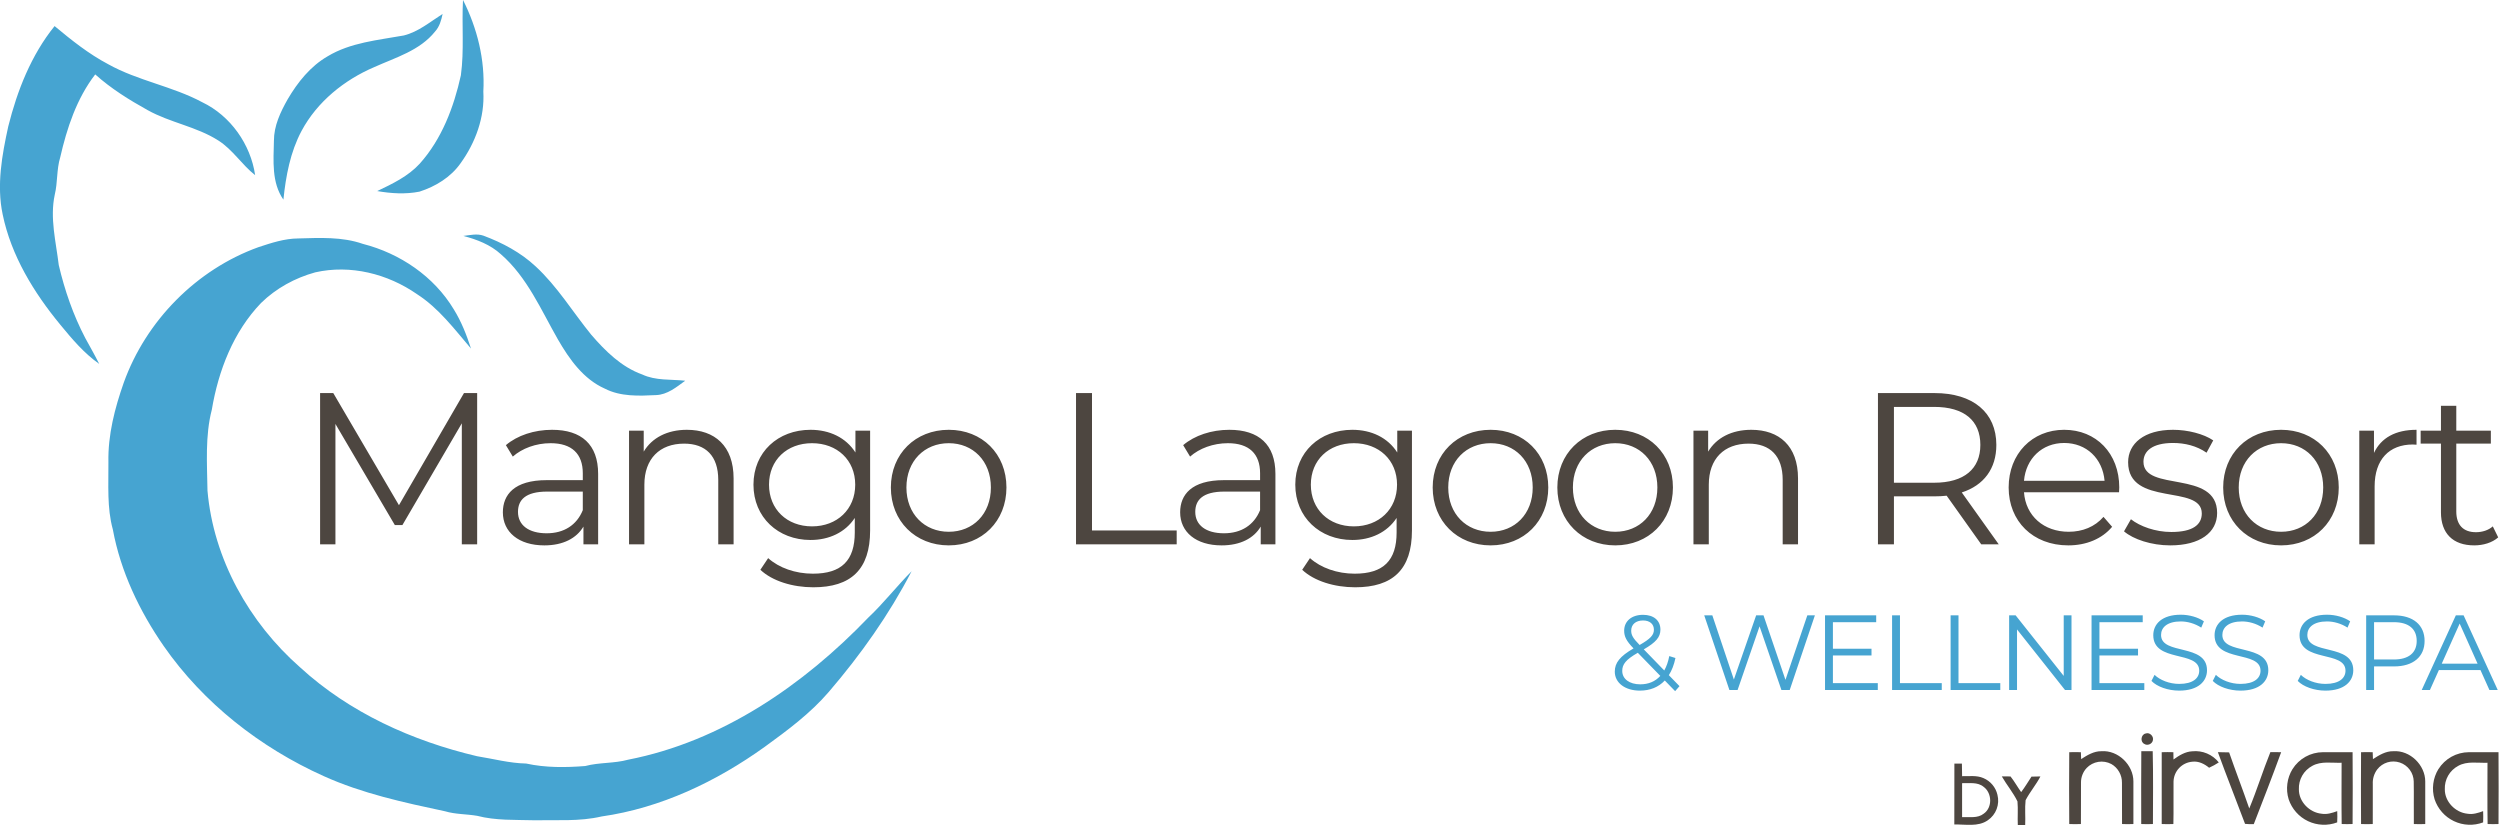 <svg clip-rule="evenodd" fill-rule="evenodd" stroke-linejoin="round" stroke-miterlimit="2" viewBox="0 0 527 174" xmlns="http://www.w3.org/2000/svg"><g transform="matrix(.546 0 0 .546 -10.818 -9.627)"><g fill-rule="nonzero"><path d="m23.01 66.41c3.47-13.84 8.84-27.51 17.88-38.71 6.5 5.42 13.17 10.75 20.69 14.72 11.48 6.41 24.76 8.48 36.33 14.69 10.91 5.22 18.68 16.28 20.41 28.15-5.14-4.03-8.64-9.86-14.22-13.39-8.43-5.38-18.61-6.87-27.3-11.73-7.13-3.96-14.13-8.31-20.22-13.78-7.17 9.31-10.93 20.71-13.52 32.03-1.43 4.68-.95 9.66-2.1 14.38-1.95 9.09.47 18.19 1.54 27.2 2.29 9.76 5.59 19.31 10.24 28.19 1.8 3.32 3.7 6.59 5.38 9.97-5.86-4.12-10.51-9.64-15.02-15.13-10.24-12.42-18.97-26.66-22.26-42.6-2.38-11.3-.26-22.89 2.17-33.99zm152.69-35.08c5.68-1.41 10.17-5.27 15-8.32-.52 2.44-1.19 4.92-2.92 6.8-5.86 7.35-15.24 10.02-23.47 13.73-11.62 4.97-22.03 13.37-28.06 24.61-4.37 8.18-6.07 17.43-7.02 26.56-4.62-6.62-3.82-15.06-3.66-22.72-.01-5.8 2.54-11.13 5.33-16.07 3.84-6.52 8.74-12.7 15.39-16.54 8.88-5.36 19.43-6.24 29.41-8.05zm22.87-13.71c5.5 10.91 8.55 23.1 7.85 35.36.56 9.94-3.02 19.68-8.77 27.66-3.78 5.4-9.69 9-15.88 10.98-5.38 1.07-10.95.72-16.32-.22 5.87-2.8 11.93-5.69 16.4-10.56 8.53-9.52 13.18-21.81 15.9-34.14 1.32-9.64.3-19.4.82-29.08z" fill="#46a4d1"/><path d="m119.61 113.05c4.99-1.64 10.05-3.33 15.37-3.36 8.32-.23 16.94-.69 24.93 2.1 14.32 3.66 27.44 12.53 35.11 25.29 2.92 4.71 4.94 9.88 6.64 15.13-6.41-7.51-12.44-15.61-20.87-21.02-11.32-7.87-25.7-11.48-39.27-8.41-7.8 2.15-15.12 6.15-20.91 11.82-10.72 11.15-16.48 26.14-19.01 41.18-2.64 10.19-1.83 20.86-1.68 31.28 2.29 26.32 16.05 50.92 35.78 68.24 19.05 17.47 43.32 28.41 68.29 34.29 6.32 1.01 12.52 2.7 18.97 2.83 7.47 1.64 15.2 1.56 22.79.96 5.44-1.45 11.18-.95 16.6-2.45 36.07-7.04 67.61-28.73 92.71-54.87 5.96-5.6 10.95-12.1 16.71-17.88-8.69 16.76-19.69 32.28-31.98 46.59-7.12 8.3-15.98 14.85-24.78 21.24-18.66 13.39-40.1 23.59-62.97 26.85-8.51 1.99-17.36 1.28-26.03 1.46-7.35-.21-14.83.15-22-1.72-4.11-.7-8.35-.55-12.37-1.75-15.92-3.39-31.99-6.86-46.9-13.6-24.42-10.99-46.36-28.12-61.71-50.18-9.37-13.52-16.64-28.76-19.65-45.01-2.33-8.46-1.63-17.36-1.71-26.04-.21-10.5 2.46-20.8 5.92-30.64 8.59-23.92 28.08-43.7 52.02-52.33zm79.07-4.33c2.56-.3 5.27-.99 7.79-.1 7.31 2.73 14.36 6.47 20.11 11.83 8.41 7.74 14.35 17.63 21.52 26.43 5.46 6.31 11.64 12.46 19.67 15.33 5.19 2.44 11.04 1.81 16.59 2.41-3.38 2.47-6.89 5.41-11.29 5.55-6.62.33-13.67.63-19.73-2.49-8.29-3.67-13.69-11.35-18.09-18.94-6.55-11.44-11.89-24.12-22.05-32.95-4.06-3.71-9.27-5.71-14.52-7.07z" fill="#46a4d1"/><path d="m350.08 183.902v8.424c-3.67-5.755-10.009-8.758-17.349-8.758-12.512 0-22.02 8.591-22.02 21.186 0 12.594 9.508 21.352 22.02 21.352 7.173 0 13.429-2.919 17.098-8.507v5.588c0 10.843-5.087 15.931-16.181 15.931-6.756 0-13.095-2.252-17.265-6.005l-3.003 4.504c4.587 4.337 12.428 6.756 20.435 6.756 14.513 0 21.936-6.84 21.936-21.937v-38.534zm209.188 0v8.424c-3.67-5.755-10.009-8.758-17.349-8.758-12.511 0-22.02 8.591-22.02 21.186 0 12.594 9.509 21.352 22.02 21.352 7.173 0 13.429-2.919 17.099-8.507v5.588c0 10.843-5.088 15.931-16.181 15.931-6.756 0-13.095-2.252-17.266-6.005l-3.003 4.504c4.588 4.337 12.428 6.756 20.435 6.756 14.514 0 21.937-6.84 21.937-21.937v-38.534zm-173.156 44.289c12.845 0 22.27-9.341 22.27-22.353s-9.425-22.27-22.27-22.27-22.353 9.258-22.353 22.27 9.508 22.353 22.353 22.353zm514.38 0c12.845 0 22.27-9.341 22.27-22.353s-9.425-22.27-22.27-22.27-22.353 9.258-22.353 22.27 9.508 22.353 22.353 22.353zm-257.065 0c12.845 0 22.27-9.341 22.27-22.353s-9.425-22.27-22.27-22.27-22.353 9.258-22.353 22.27 9.508 22.353 22.353 22.353zm-48.126 0c12.844 0 22.27-9.341 22.27-22.353s-9.426-22.27-22.27-22.27c-12.845 0-22.354 9.258-22.354 22.27s9.509 22.353 22.354 22.353zm242.718-22.353c0-13.179-8.925-22.27-21.269-22.27s-21.436 9.258-21.436 22.27 9.342 22.353 23.021 22.353c6.923 0 13.011-2.502 16.932-7.173l-3.337-3.836c-3.336 3.836-8.09 5.755-13.428 5.755-9.592 0-16.599-6.089-17.266-15.264h36.7c0-.667.083-1.335.083-1.835zm19.685 22.353c11.427 0 18.099-4.921 18.099-12.511 0-16.848-28.442-7.924-28.442-19.768 0-4.17 3.503-7.256 11.427-7.256 4.504 0 9.091 1.084 12.928 3.753l2.586-4.754c-3.67-2.502-9.842-4.087-15.514-4.087-11.177 0-17.349 5.338-17.349 12.511 0 17.349 28.442 8.341 28.442 19.768 0 4.337-3.42 7.173-11.76 7.173-6.173 0-12.095-2.168-15.598-4.921l-2.669 4.671c3.587 3.086 10.593 5.421 17.85 5.421zm-624.73-44.623c-6.923 0-13.429 2.169-17.849 5.922l2.669 4.421c3.586-3.17 8.925-5.172 14.596-5.172 8.174 0 12.428 4.087 12.428 11.594v2.669h-13.929c-12.595 0-16.932 5.672-16.932 12.428 0 7.59 6.089 12.761 16.015 12.761 7.256 0 12.427-2.752 15.096-7.256v6.839h5.672v-27.191c0-11.343-6.422-17.015-17.766-17.015zm261.486 0c-6.923 0-13.429 2.169-17.85 5.922l2.669 4.421c3.587-3.17 8.925-5.172 14.597-5.172 8.174 0 12.428 4.087 12.428 11.594v2.669h-13.929c-12.595 0-16.932 5.672-16.932 12.428 0 7.59 6.088 12.761 16.014 12.761 7.257 0 12.428-2.752 15.097-7.256v6.839h5.672v-27.191c0-11.343-6.423-17.015-17.766-17.015zm487.772 37.284c-1.668 1.501-4.087 2.252-6.505 2.252-4.922 0-7.591-2.836-7.591-8.008v-26.19h13.346v-5.004h-13.346v-9.592h-5.922v9.592h-7.84v5.004h7.84v26.524c0 8.091 4.588 12.761 12.845 12.761 3.42 0 6.923-1 9.259-3.086zm-697.211-37.284c-7.59 0-13.512 3.086-16.682 8.424v-8.09h-5.671v43.872h5.922v-23.02c0-10.009 5.922-15.848 15.347-15.848 8.341 0 13.178 4.754 13.178 14.013v24.855h5.922v-25.439c0-12.595-7.34-18.767-18.016-18.767zm506.456 44.206-14.263-20.018c8.508-2.752 13.346-9.175 13.346-18.349 0-12.512-9.008-20.018-23.855-20.018h-21.853v58.385h6.172v-18.516h15.681c1.668 0 3.169-.084 4.671-.25l13.345 18.766zm-95.502-44.206c-7.591 0-13.513 3.086-16.682 8.424v-8.09h-5.672v43.872h5.922v-23.02c0-10.009 5.922-15.848 15.347-15.848 8.341 0 13.179 4.754 13.179 14.013v24.855h5.922v-25.439c0-12.595-7.34-18.767-18.016-18.767zm-260.735 44.206h38.868v-5.338h-32.696v-53.047h-6.172zm501.118-35.281v-8.591h-5.672v43.872h5.922v-22.353c0-10.343 5.588-16.181 14.763-16.181.417 0 .918.083 1.418.083v-5.755c-8.09 0-13.679 3.086-16.431 8.925zm-737.414-23.104-25.106 43.289-25.357-43.289h-5.087v58.385h5.922v-46.458l22.937 39.035h2.919l22.937-39.285v46.708h5.922v-58.385zm293.431 54.132c-7.007 0-11.094-3.17-11.094-8.258 0-4.504 2.753-7.84 11.26-7.84h13.763v7.173c-2.336 5.755-7.257 8.925-13.929 8.925zm-261.486 0c-7.006 0-11.093-3.17-11.093-8.258 0-4.504 2.752-7.84 11.26-7.84h13.762v7.173c-2.335 5.755-7.256 8.925-13.929 8.925zm155.223-.584c-9.342 0-16.348-6.84-16.348-17.099s7.006-17.099 16.348-17.099 16.265 6.84 16.265 17.099-6.923 17.099-16.265 17.099zm209.189 0c-9.342 0-16.348-6.84-16.348-17.099s7.006-17.099 16.348-17.099c9.341 0 16.264 6.84 16.264 17.099s-6.923 17.099-16.264 17.099zm48.126 0c-9.342 0-16.348-6.84-16.348-17.099s7.006-17.099 16.348-17.099 16.265 6.84 16.265 17.099-6.923 17.099-16.265 17.099zm257.065 0c-9.342 0-16.348-6.84-16.348-17.099s7.006-17.099 16.348-17.099 16.265 6.84 16.265 17.099-6.923 17.099-16.265 17.099zm-567.177-2.085c-9.676 0-16.599-6.59-16.599-16.098 0-9.509 6.923-16.015 16.599-16.015 9.675 0 16.681 6.506 16.681 16.015 0 9.508-7.006 16.098-16.681 16.098zm209.188 0c-9.675 0-16.598-6.59-16.598-16.098 0-9.509 6.923-16.015 16.598-16.015s16.682 6.506 16.682 16.015c0 9.508-7.007 16.098-16.682 16.098zm224.035-16.849h-15.514v-29.276h15.514c11.677 0 17.85 5.338 17.85 14.68 0 9.174-6.173 14.596-17.85 14.596zm50.212-15.347c8.591 0 14.847 6.005 15.597 14.596h-31.111c.751-8.591 7.006-14.596 15.514-14.596z" fill="#4d4640"/><path d="m754.068 268.473-3-3.09c.84-1.32 1.47-2.94 1.86-4.83l-1.74-.54c-.3 1.59-.78 2.94-1.41 4.05l-5.76-5.94c3.42-1.98 4.68-3.45 4.68-5.55 0-2.61-1.92-4.17-4.89-4.17-3.24 0-5.31 1.8-5.31 4.47 0 1.62.6 2.88 2.64 4.98-3.84 2.22-5.28 4.05-5.28 6.54 0 3.18 2.94 5.34 7.05 5.34 2.85 0 5.25-.96 7.02-2.85l2.91 3zm140.61 1.26c5.37 0 7.83-2.64 7.83-5.73 0-7.65-12.93-4.17-12.93-9.93 0-2.1 1.71-3.81 5.55-3.81 1.86 0 3.96.57 5.76 1.74l.75-1.77c-1.68-1.17-4.14-1.86-6.51-1.86-5.34 0-7.74 2.67-7.74 5.76 0 7.77 12.93 4.23 12.93 9.99 0 2.07-1.71 3.72-5.64 3.72-2.76 0-5.43-1.08-6.93-2.55l-.87 1.71c1.56 1.62 4.65 2.73 7.8 2.73zm17.25 0c5.37 0 7.83-2.64 7.83-5.73 0-7.65-12.93-4.17-12.93-9.93 0-2.1 1.71-3.81 5.55-3.81 1.86 0 3.96.57 5.76 1.74l.75-1.77c-1.68-1.17-4.14-1.86-6.51-1.86-5.34 0-7.74 2.67-7.74 5.76 0 7.77 12.93 4.23 12.93 9.99 0 2.07-1.71 3.72-5.64 3.72-2.76 0-5.43-1.08-6.93-2.55l-.87 1.71c1.56 1.62 4.65 2.73 7.8 2.73zm23.91 0c5.37 0 7.83-2.64 7.83-5.73 0-7.65-12.93-4.17-12.93-9.93 0-2.1 1.71-3.81 5.55-3.81 1.86 0 3.96.57 5.76 1.74l.75-1.77c-1.68-1.17-4.14-1.86-6.51-1.86-5.34 0-7.74 2.67-7.74 5.76 0 7.77 12.93 4.23 12.93 9.99 0 2.07-1.71 3.72-5.64 3.72-2.76 0-5.43-1.08-6.93-2.55l-.87 1.71c1.56 1.62 4.65 2.73 7.8 2.73zm-121.95-.18h13.98v-1.92h-11.76v-19.08h-2.22zm16.47 0h13.98v-1.92h-11.76v-19.08h-2.22zm-33.12-1.92v-7.8h10.86v-1.89h-10.86v-7.47h12.18v-1.92h-14.4v21h14.85v-1.92zm75 0v-7.8h10.86v-1.89h-10.86v-7.47h12.18v-1.92h-14.4v21h14.85v-1.92zm82.92-19.08h-7.86v21h2.22v-6.63h5.64c5.34 0 8.58-2.7 8.58-7.17 0-4.5-3.24-7.2-8.58-7.2zm-92.97 0v17.04l-13.53-17.04h-1.83v21h2.22v-17.04l13.5 17.04h1.83v-21zm-72.15 0-6.15 18.15-6.18-18.15h-2.07l-6.27 18.06-6.06-18.06h-2.28l7.08 21h2.31l6.18-17.91 6.15 17.91h2.34l7.08-21zm191.94 21h2.34l-9.6-21h-2.19l-9.6 21h2.31l2.52-5.61h11.7zm-238.95-1.59c-3.03 0-5.07-1.5-5.07-3.78 0-1.86 1.02-3.18 4.38-5.1l6.33 6.51c-1.44 1.59-3.36 2.37-5.64 2.37zm225.54-5.82 5.04-11.28 5.04 11.28zm-13.47-1.17h-5.58v-10.5h5.58c4.2 0 6.42 1.92 6.42 5.28 0 3.3-2.22 5.22-6.42 5.22zm-211.29-10.98c1.95 0 3.06 1.05 3.06 2.61 0 1.5-.99 2.55-4.02 4.29-1.92-1.95-2.37-2.82-2.37-4.05 0-1.68 1.23-2.85 3.33-2.85z" fill="#46a4d1" transform="matrix(1.372 0 0 1.372 -366.346 -85.804)"/></g><path d="m195.045 232.41h-2.721c-.14-2.917.14-5.834-.126-8.738-1.585-3.268-3.969-6.073-5.779-9.229 1.066.014 2.132.028 3.212.014 1.445 1.824 2.567 3.871 3.927 5.779 1.403-1.824 2.553-3.801 3.815-5.709 1.095-.042 2.189-.07 3.297-.07-1.585 3.058-3.872 5.709-5.471 8.766-.336 3.044 0 6.13-.154 9.187zm-26.13-22.68h2.777c0 1.543.028 3.086.07 4.629 2.623.056 5.372-.379 7.855.701.646.272 1.251.615 1.816 1.031.564.416 1.072.892 1.523 1.429.452.536.834 1.118 1.146 1.746.313.627.548 1.282.704 1.966.223.87.309 1.754.259 2.651-.05.898-.233 1.766-.551 2.607-.317.841-.754 1.614-1.309 2.32-.556.707-1.205 1.313-1.947 1.819-3.605 2.525-8.262 1.459-12.371 1.557.042-7.476-.014-14.966.028-22.442zm124.803 2.02c.595-.949 1.298-1.809 2.11-2.581.812-.771 1.707-1.43 2.686-1.975.978-.546 2.009-.961 3.092-1.247 1.083-.285 2.185-.431 3.305-.438 3.646-.028 7.321-.028 10.982 0 .07 8.836.07 17.672 0 26.509-1.347.056-2.679.056-4.025 0-.113-7.518-.029-15.064-.029-22.61-3.604.14-7.517-.701-10.828 1.15-.775.414-1.478.927-2.109 1.539s-1.165 1.3-1.602 2.063c-.436.763-.759 1.571-.967 2.425-.209.854-.295 1.721-.259 2.599-.056 4.586 3.885 8.584 8.36 9.033 1.977.35 3.941-.281 5.792-.954.071 1.374.057 2.763-.014 4.152-.866.325-1.757.562-2.671.708s-1.834.2-2.759.16c-.925-.039-1.837-.17-2.736-.393s-1.766-.534-2.602-.932-1.624-.875-2.364-1.432c-.739-.557-1.416-1.182-2.03-1.876-.613-.693-1.151-1.441-1.614-2.243s-.841-1.642-1.135-2.52c-.569-1.872-.73-3.779-.483-5.72s.88-3.747 1.9-5.417zm53.86 0c.595-.949 1.299-1.808 2.111-2.58.812-.771 1.707-1.429 2.685-1.975.978-.545 2.009-.961 3.092-1.246 1.083-.286 2.184-.433 3.304-.44 3.647-.014 7.322-.028 10.983 0 .056 8.836.056 17.672 0 26.509-1.347.056-2.693.056-4.026 0-.126-7.518-.042-15.064-.042-22.61-3.59.14-7.518-.701-10.814 1.15-.776.413-1.48.926-2.111 1.538s-1.165 1.299-1.602 2.063c-.437.763-.759 1.571-.967 2.426-.208.854-.294 1.72-.257 2.599-.056 4.586 3.885 8.584 8.359 9.033 1.978.35 3.928-.281 5.779-.954.07 1.374.056 2.763 0 4.152-.867.325-1.757.562-2.671.708-.915.146-1.834.2-2.76.16-.925-.039-1.837-.17-2.735-.393-.899-.223-1.766-.534-2.602-.932s-1.624-.875-2.364-1.432-1.416-1.182-2.03-1.876c-.614-.693-1.152-1.441-1.615-2.243-.462-.802-.841-1.642-1.134-2.52-.571-1.871-.734-3.778-.49-5.719.245-1.941.875-3.747 1.893-5.418zm-81.407-6.255 4.152.084c2.398 6.929 5.049 13.773 7.433 20.702 2.848-6.845 5.022-13.942 7.799-20.8 1.318 0 2.651-.014 3.969.042-3.226 8.892-6.676 17.714-10.099 26.537-1.094.028-2.16.028-3.226-.098-3.296-8.837-6.816-17.603-10.028-26.467zm-28.262-.351h4.207c.225 8.963.099 17.925.084 26.874-1.444.07-2.889.07-4.32 0 0-8.963-.056-17.911.029-26.874zm-22.204 2.909c2.268-1.456 4.691-2.951 7.49-2.909 6.144-.449 11.81 5.063 11.796 11.165.028 5.245.028 10.477 0 15.709-1.402.07-2.805.07-4.194 0-.056-5.078.028-10.155-.028-15.233.056-2.805-1.486-5.554-3.927-6.914-.736-.392-1.515-.655-2.338-.791-.822-.137-1.645-.138-2.468-.005s-1.603.393-2.341.781c-.738.389-1.394.884-1.97 1.487-.684.74-1.205 1.58-1.564 2.521s-.529 1.915-.512 2.921c-.042 5.078.028 10.155-.028 15.233-1.435.068-2.87.068-4.306 0-.07-8.837-.07-17.673 0-26.509 1.431-.045 2.862-.045 4.292 0l.098 2.544-.014.008h.014zm107.706.008c2.272-1.458 4.699-2.973 7.49-2.917 6.143-.449 11.81 5.063 11.81 11.165.014 5.231.028 10.477 0 15.709-1.403.07-2.806.07-4.208 0-.07-5.232.056-10.478-.042-15.709-.015-.778-.147-1.534-.396-2.27-.249-.737-.604-1.418-1.065-2.044s-1.005-1.168-1.634-1.625c-.628-.457-1.311-.808-2.049-1.054-.737-.245-1.495-.373-2.272-.383-.777-.011-1.538.097-2.282.322-.744.226-1.436.559-2.076.999-.641.44-1.2.967-1.677 1.58-.589.781-1.025 1.639-1.31 2.575-.284.935-.4 1.891-.345 2.867-.028 4.909.028 9.819-.014 14.742-1.44.069-2.88.069-4.32 0-.056-8.837-.056-17.673 0-26.509 1.43-.042 2.861-.042 4.292 0zm-73.622.141c2.061-1.487 4.334-2.918 6.956-3.03.921-.095 1.839-.074 2.755.062.915.137 1.799.384 2.652.744.853.359 1.649.818 2.386 1.377.737.56 1.394 1.202 1.97 1.927-1.137.743-2.329 1.402-3.577 1.963-1.725-1.43-3.885-2.51-6.186-2.23-.46.037-.913.115-1.359.235s-.877.28-1.294.479c-.416.199-.811.434-1.185.706-.373.271-.719.575-1.037.91-.317.335-.602.696-.853 1.083-.252.388-.466.795-.643 1.221-.176.427-.313.866-.409 1.318-.096.451-.15.908-.162 1.37-.071 5.217.07 10.463-.057 15.681-1.43.07-2.875.07-4.305 0-.029-8.837 0-17.673 0-26.509 1.435-.051 2.87-.051 4.305 0zm-78.027 21.263c2.679-.112 5.737.533 7.995-1.276 3.254-2.245 3.086-7.631-.056-9.903-2.216-1.851-5.274-1.262-7.939-1.346zm67.746-30.857c1.5-.561 3.099 1.052 2.664 2.553-.28 1.346-2.019 2.061-3.155 1.29-1.599-.771-1.249-3.464.476-3.843z" fill="#4d4640" transform="matrix(1.046 0 0 1.046 597.678 93.078)"/></g></svg>